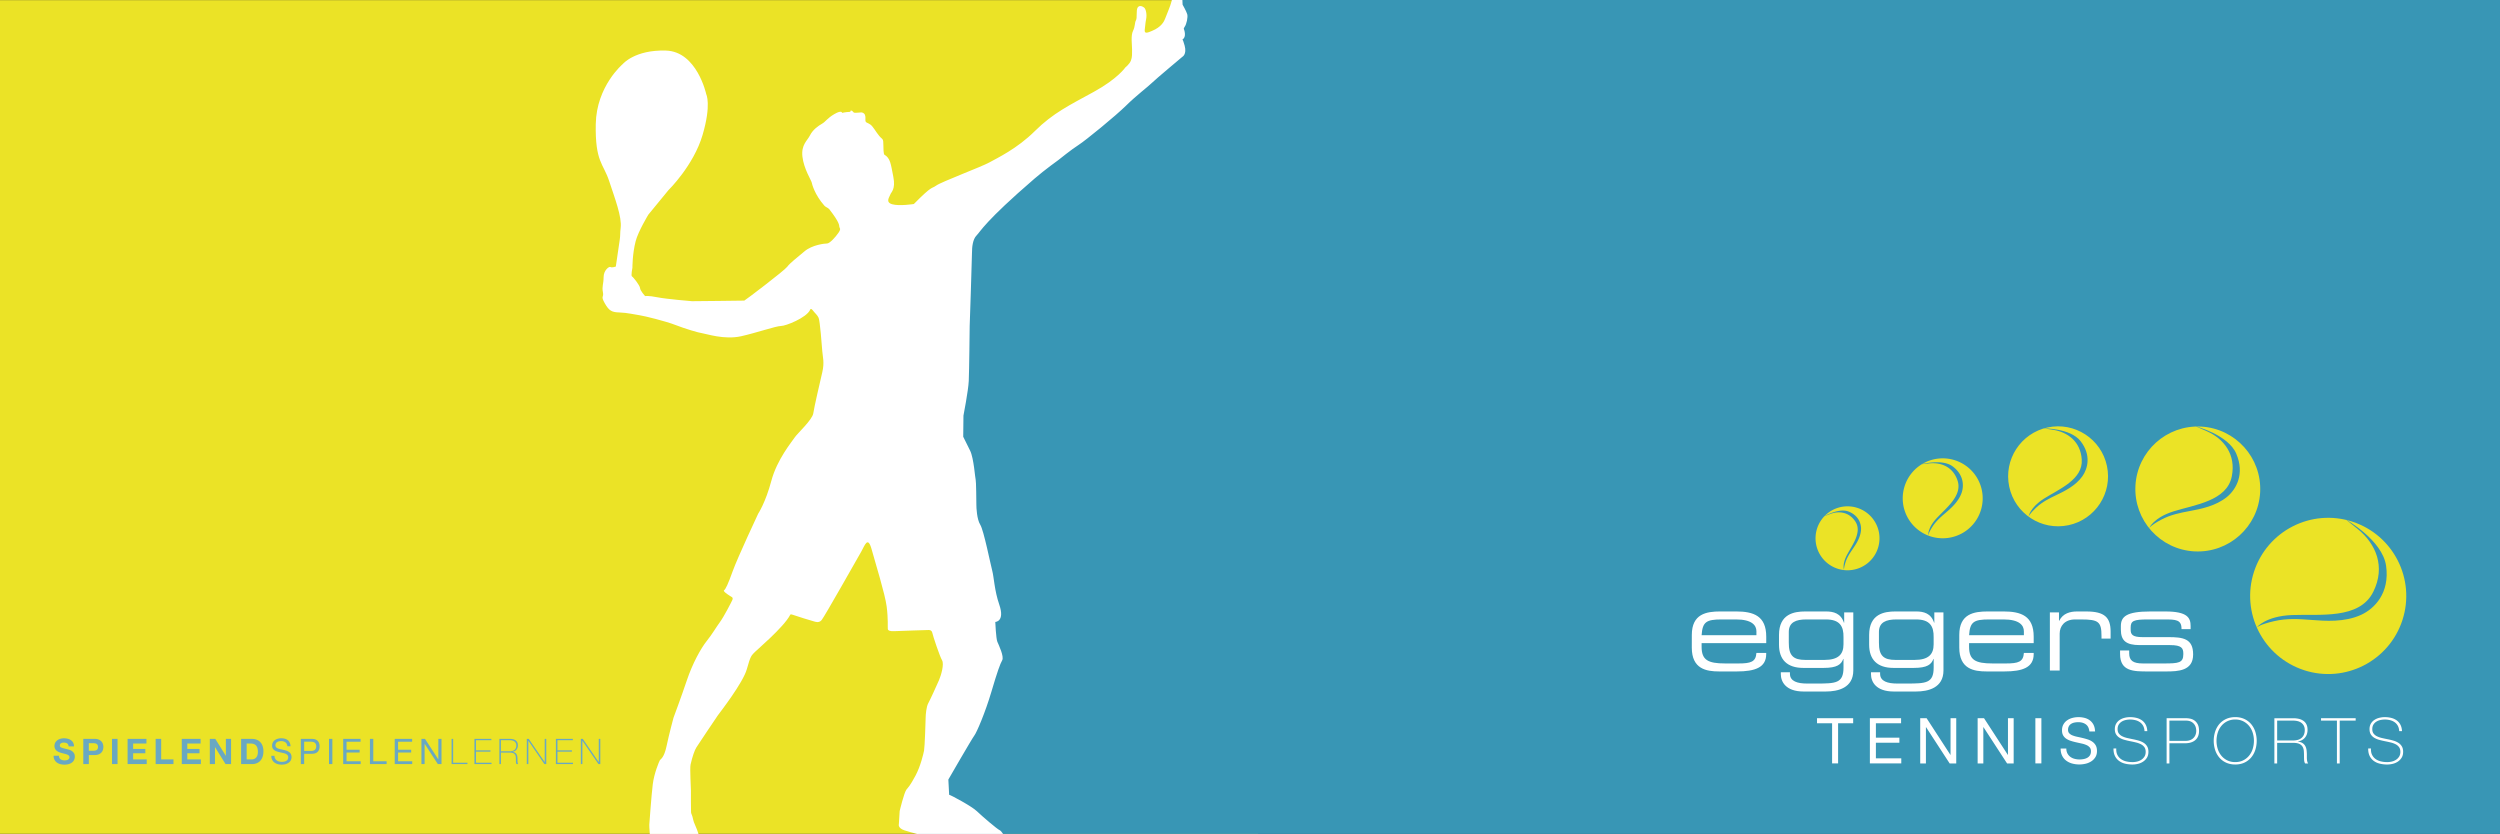 <?xml version="1.0" encoding="UTF-8"?> <svg xmlns="http://www.w3.org/2000/svg" viewBox="0 0 8503.94 2836.67"><rect x="0" y="0" width="8503.94" height="2836.67" fill="#333333" stroke="none"/><defs><style>.cls-1{fill:#ebe326;}.cls-2{fill:#3896b5;}.cls-3{fill:#fff;}.cls-4{fill:#69a8c2;}</style></defs><g id="Ebene_2" data-name="Ebene 2"><g id="Ebene_1-2" data-name="Ebene 1"><rect class="cls-1" y="0.5" width="4279.57" height="2835.67"></rect><path class="cls-2" d="M3846.35,248.39S3957.62,105,3964,83.68,3989.48.06,3989.5,0H8503.94V2836.67H3124.88s2.28-194.27,24.65-241.12c25.07-52.47,49.33-250.68,79.79-440.29s45-354.68,31.65-437.84c-44.54-276.78-31.82-539.36-38.18-660s-38.18-220,76.36-312.26Z"></path><path class="cls-3" d="M3060.33,2758.3l-2.76,44.91s-4.71,13.34,18.83,21.19c12,4,27.82,8.4,43.28,12.27h292.44c-4.54-6.77-8.83-11.42-10.87-12.27-9.42-3.93-60.42-47.88-78.47-65.15s-90.24-55.73-94.16-55.73l-2.74-51.82s79.64-138.15,88.27-149.53,37.67-79.67,58.07-148.75,29.82-95,36.88-107.54-11.78-51.81-16.49-62.8-7.06-67.5-7.06-67.5,33.75-.79,13.34-59.66c-16.15-46.62-18-93.41-23.54-113.82s-29-138.16-40.8-157-13.34-58.1-13.34-67.91-.78-82.81-2.35-85.16-6.28-73.79-18.83-98.91-23.54-47.49-23.54-47.49l.78-71.83s16.48-84.77,18.05-117.74,3.14-186.82,3.14-186.82,7.84-229.21,7.84-248.84,2.36-46.31,15.7-59.65,26.68-46.32,196.95-193.11c35.37-30.49,81.6-63.58,81.6-63.58s44.72-36.11,68.26-51,127.12-99.69,161.64-133.84,76.11-65.54,87.89-77.32,103.57-88.7,103.57-88.7,15.69-7.85,7.85-37.68c-7.61-28.94-9.42-20-9.42-20s11.77-4.32,10.2-21.59-7.06-14.13-.78-22.76,11.77-33,8.63-43.18-15.69-32.18-15.69-32.18L4022,0H3986.1L3985,4.8c-3.14,14.13-17.26,46.31-21.18,57.3s-13.12,29.83-45.51,43.17c-13.34,5.5-26.68,11.78-24.33-4.7s1.57-20,4.71-35.72-.79-34.54-7.06-39.25-16.48-8.63-22,.39-.79,34.93-5.49,42.78-2.36,20.8-10.2,36.5-3.14,47.89-3.14,62.8.78,25.91-3.93,38.07-18.83,23.16-18.83,23.16-25.89,38.46-107.5,83.21-138.88,72.22-200.08,133.05-129.47,92.63-155.37,107.14-163.21,65.94-180.47,78.5-11-3.14-76.11,62.8c0,0-49.43,7.85-73.76.79s-8.63-25.12-6.27-33,18.83-17.27,10.2-60.45-9.42-62.8-30.6-75.35c0,0-3.14-1.57-3.14-29.44s-2.36-20-14.13-34.14-20.4-31.4-29.82-38.47-17.26-5.49-17.26-14.91.79-11-1.57-18.06-10.2-8.63-12.55-8.63-22.75,2.36-25.11.78-4.71-7.06-9.41-7.06,1.56,4.71-7.07,4.71-23.54,3.14-23.54,3.14-.78-10.6-25.89,3.92-29.82,25.91-42.37,33-31.39,20.41-40.8,39.25-30.61,32.18-25.9,73,29.82,80.07,31.39,87.13c1.37,6.19,9.9,41.47,43.15,79.28,4.69,5.34,11,6.25,16.48,11.78,36.1,46.31,33.74,55,34.53,60.44s7.06,5.49-3.14,20.41-29.82,36.11-38.45,36.11-51,4.71-76.9,26.69-49.43,39.64-58.85,52.59-143.59,114.61-145.94,115-178.12,2-178.12,2-86.31-7.06-117.7-13.34-41.59-3.93-41.59-3.93-16.47-18.05-17.26-27.47-23.53-37.68-27.46-39.64,1.57-29.44,1.57-29.44-.32-46.57,11-90.27c8.63-33.36,43.15-90.27,43.15-90.27l68.27-83.21s85.52-83.6,116.13-187.61,12.55-138.94,12.55-138.94S2371,175.13,2265.06,172s-146.73,45.92-146.73,45.92-89.45,75-91.8,204.09S2052.42,555.85,2072,615.5s44,122.63,39.23,159.74c-2.35,18.45-.78,25.52-3.14,40.43s-13.34,91.06-13.34,91.06-13.33,4.71-18,1.56-23.54,11-23.54,34.54-6.28,31.4-2.35,51-8.64,11.38,6.27,37.68,24.33,30.61,50.22,31.39,51.79,7.07,68.26,9.43,89.45,20.41,121.62,33,79.25,26.68,91.81,28.25,74.68,23,131.82,10.21c51-11.39,119.27-34.93,135.75-34.93s86.31-27.87,98.87-54.56c0,0,1.57-8.63,9.41,1.57s14.91,14.91,19.62,25.12,11,93.41,12.55,113.82,7.85,37.68,0,71.43S2769.6,1384,2766.46,1406s-54.93,69.08-63.56,82.43-59.63,73.78-79.25,147.57-44.72,111.46-44.72,111.46-69.84,148.76-86.31,194.68-24.33,62-29.82,65.94,25.11,22,25.11,22,7.06,2.35,3.14,11-29,57.3-42.38,75.36-24.32,38.46-44.72,64-48.65,77.32-67.48,133.45S2291,2441.33,2291,2441.33s-14.91,55-23.54,96.16-20.4,44.35-22.76,48.28-19.62,44-24.32,82.42-11.77,137.37-11.77,137.37,0,13.39,1.7,31.11h165.79c-6.54-20.88-16.68-38.81-18.41-49.16-2.35-14.13-7.06-19.63-7.06-24.34,0-2.43-.9-69.18-.39-73.78s-4.21-75.07-1.18-88.71c6.28-28.26,14.13-49.45,19.62-58.08s65.91-99.3,73-109.12,86.31-111.46,98.87-157.77,16.47-45.53,22.76-53.38S2666,2134.41,2688,2091.24c0,0,.79-3.14,8.64,0s69,22,73,22.76,15.69,6.29,25.11-4.7,123.19-212.73,135-233.14,22-55.34,35.31-7.07,45.51,151.5,51,193.89,3.14,71.82,3.93,76.93,8.63,7.85,21.18,7.06,116.92-3.92,116.92-3.92,11-1.57,13.33,9.81,25.11,79.67,33,93-3.14,51-10.2,67.51-30.6,67.9-36.88,79.28-8.63,38.46-8.63,47.88-3.14,101.66-5.5,113-11.77,52.6-29,84.78c-19.42,36.22-24.5,39.34-30.6,47.1-8.63,11-23.13,72.84-23.13,72.84"></path><path class="cls-1" d="M7676.83,2134s29.26-38.15,119-41.83c94.61-3.87,230,16.15,277.11-79.13,42.51-86,8.59-163.1-52-212.75l-41.2-33s124.39,70,136.73,157.29c13.2,93.35-40,146.07-84.63,166.68-56.73,26.23-123.62,21-167.47,17.63-45.1-3.46-84.25-6.26-128.85,4-48.94,11.23-58.65,21.18-58.65,21.18m160.68,145.66c139.44,45.34,289.22-31,334.53-170.56s-31-289.41-170.45-334.75-289.22,31-334.53,170.57S7698.07,2234.31,7837.51,2279.65Z"></path><path class="cls-1" d="M7310.54,1796.33s14.71-35.54,83.27-57c72.31-22.59,181-35.17,197.75-118.56,15.07-75.23-27.11-127.81-84.2-153.63l-38.68-17s110.62,28.34,138.21,93.21c29.51,69.41-.71,121.17-30.91,146.34-38.41,32-91.18,41.83-125.77,48.32-35.56,6.67-66.39,12.62-98.74,29.77-35.5,18.82-40.93,28.52-40.93,28.52m154.3,79.27c117.13,6.14,217.07-83.9,223.21-201.11s-83.84-217.22-201-223.36S7270,1535,7263.86,1652.24,7347.7,1869.45,7464.84,1875.6Z"></path><path class="cls-3" d="M7211.6,2224.64c0,59.35,46.13,59.35,95.36,59.35h61.25c40.7,0,91.87-1.95,91.87-57.42v-.77c0-53.53-34.11-58.58-84.12-58.58h-88c-34.88,0-40.31-9.3-40.31-25.6v-7.37c0-22.5,10.47-27.15,58.15-27.15h58.14c36.45,0,56.6.77,56.6,31v1.94h31V2129.6c0-27.93-10.46-49.66-85.66-49.66h-51.18c-82.18,0-100.4,17.85-100.4,50v11.63c0,37.63,17.44,52.76,64.35,52.76h102.73c39.93,0,45.36,10.47,45.36,29.48v1.55c0,29.48-15.9,31.42-65.91,31.42h-71.33c-34.11,0-46.9-10.09-46.9-34.52v-9.7h-31Zm-238.79,56.24h33.33V2155.2c0-25.6,17.06-48.1,52.34-48.1H7079c59.31,0,69.4,7.76,69.4,56.63v8.54h31V2148.6c0-48.48-20.54-68.66-82.95-68.66h-31.4c-22.87,0-48.07,6.21-60.48,31.81h-.77v-28.7h-31Zm-308.18-78c0,72.93,49.62,81.08,93,81.08h60.47c62,0,99.63-13.58,99.63-59v-3.88h-33.34c-1.94,30.26-19,35.69-60.86,35.69h-45.74c-58.15,0-79.86-11.64-79.86-56.64v-12.41h219.8v-22.11c0-70.6-43-85.73-102.73-85.73h-53.49c-47.29,0-96.91,8.15-96.91,79.91Zm219.79-42.28H6698c3.1-45,15.51-53.53,68.23-53.53H6815c54.28,0,69.39,20.17,69.39,40.34Zm-273.67-77.58h-31v35.3H6579c-10.47-32.2-35.66-38.41-60.86-38.41h-70.94c-37.22,0-89.16,8.15-89.16,79.91v33c0,50.82,27.52,79.14,83,79.14h68.61c46.52,0,60.09-12,67.06-30.64h.78v29.47c0,53.54-26.36,54.31-92.26,54.31h-32.56c-31,0-57.38-7.37-57.38-33v-5.43h-31v6.59c0,25.22,16.29,59,77.53,59h75.21c41.48,0,93.81-12,93.81-71.77Zm-33.34,108.61c0,34.14-17.45,53.15-65.13,53.15h-64.34c-40.71,0-57-14-56.6-59.35V2149c.39-32.58,24.81-41.89,58.92-41.89h67.84c46.91,0,60.08,23.66,59.31,60.51Zm-273.29-108.61h-31v35.3h-.78c-10.46-32.2-35.66-38.41-60.86-38.41h-70.93c-37.22,0-89.16,8.15-89.16,79.91v33c0,50.82,27.52,79.14,82.95,79.14h68.61c46.52,0,60.09-12,67.07-30.64h.77v29.47c0,53.54-26.36,54.31-92.26,54.31H6146c-31,0-57.37-7.37-57.37-33v-5.43h-31v6.59c0,25.22,16.28,59,77.53,59h75.2c41.48,0,93.81-12,93.81-71.77Zm-33.34,108.61c0,34.14-17.44,53.15-65.12,53.15h-64.35c-40.7,0-57-14-56.6-59.35V2149c.39-32.58,24.81-41.89,58.93-41.89h67.83c46.91,0,60.09,23.66,59.31,60.51Zm-516,11.25c0,72.93,49.62,81.08,93,81.08h60.47c62,0,99.63-13.58,99.63-59v-3.88h-33.34c-1.93,30.26-19,35.69-60.86,35.69H5868c-58.15,0-79.86-11.64-79.86-56.64v-12.41H6008v-22.11c0-70.6-43-85.73-102.73-85.73h-53.49c-47.3,0-96.92,8.15-96.92,79.91Zm219.8-42.28H5788.16c3.1-45,15.51-53.53,68.23-53.53h48.84c54.27,0,69.39,20.17,69.39,40.34Z"></path><path class="cls-3" d="M8170.62,2487q-.65-12.71-5.39-21.76a42,42,0,0,0-12.6-14.76,53.57,53.57,0,0,0-18.3-8.41,90.19,90.19,0,0,0-22.51-2.69,76.77,76.77,0,0,0-18.3,2.26,53.61,53.61,0,0,0-16.69,7.11,37.7,37.7,0,0,0-12.06,12.72q-4.64,7.86-4.63,18.86t4.52,18a35.94,35.94,0,0,0,11.84,11.42,65.75,65.75,0,0,0,16.8,7q9.48,2.6,19.17,4.53,9.9,1.93,19.27,4.2a77.37,77.37,0,0,1,16.81,6,33.26,33.26,0,0,1,11.94,9.92q4.53,6.14,4.53,15.84,0,10.13-4.42,16.81a35.57,35.57,0,0,1-11,10.77,45.26,45.26,0,0,1-14.43,5.82,69,69,0,0,1-14.75,1.72,93.12,93.12,0,0,1-21.75-2.47,49.56,49.56,0,0,1-18-8.08,38.86,38.86,0,0,1-11.95-14.33q-4.31-8.73-3.66-21.45h-9.48q-.21,14.88,4.85,25.21a45.7,45.7,0,0,0,13.89,16.92,56.58,56.58,0,0,0,20.68,9.48,105.74,105.74,0,0,0,25.41,2.91,80,80,0,0,0,18.41-2.26,53.94,53.94,0,0,0,17.45-7.44,43.59,43.59,0,0,0,13-13.35q5.16-8.19,5.17-20.26,0-11.2-4.52-18.64a36.32,36.32,0,0,0-12-12.07,66.06,66.06,0,0,0-16.8-7.33q-9.36-2.68-19.27-4.63-9.71-1.93-19.17-4.1a77.64,77.64,0,0,1-16.8-5.71,32.83,32.83,0,0,1-11.84-9.37q-4.53-5.82-4.52-15.08,0-9.49,4.08-15.85a31.41,31.41,0,0,1,10.45-10.13,43.91,43.91,0,0,1,13.78-5.27,69.82,69.82,0,0,1,13.89-1.51,72.55,72.55,0,0,1,19.5,2.48,44.78,44.78,0,0,1,15.4,7.43,36.19,36.19,0,0,1,10.22,12.28,41.36,41.36,0,0,1,4.2,17.24Zm-221.39-35.77v145.68h9.47V2451.24H8013v-8.19h-117.8v8.19Zm-203.31,67.45v-67.45h54.71a62.14,62.14,0,0,1,14.85,1.73,35.36,35.36,0,0,1,12.5,5.6,28.42,28.42,0,0,1,8.61,10,31.38,31.38,0,0,1,3.23,14.76,38.54,38.54,0,0,1-3,16,30.42,30.42,0,0,1-8.18,11,33.09,33.09,0,0,1-12.39,6.35,56.77,56.77,0,0,1-15.61,2.05Zm-9.47,78.23h9.47v-70h54.71q13.56,0,21,3.66a24.48,24.48,0,0,1,10.87,9.7,32.86,32.86,0,0,1,4.09,13.68q.65,7.65.64,15.41c0,5.17.12,10.16.33,15a28.07,28.07,0,0,0,3.34,12.61h10.55a15.74,15.74,0,0,1-2.69-5.39,39.06,39.06,0,0,1-1.4-7,70.55,70.55,0,0,1-.43-8.08v-8.84a133.88,133.88,0,0,0-.86-15.08,42.78,42.78,0,0,0-3.88-13.79,27.3,27.3,0,0,0-9.15-10.56q-6.14-4.32-16.69-5.61v-.43q15.51-2.58,24.23-13.25t8.72-26.18q0-11.21-3.77-18.75a31.89,31.89,0,0,0-10.45-12.18,44.54,44.54,0,0,0-15.5-6.68,84.1,84.1,0,0,0-18.95-2h-64.18Zm-192.53-105a68.81,68.81,0,0,1,12.49-22.95,59.4,59.4,0,0,1,46.95-21.44,59.61,59.61,0,0,1,26.81,5.82,60.71,60.71,0,0,1,19.92,15.62,68.81,68.81,0,0,1,12.49,22.95,93.2,93.2,0,0,1,0,56,68.62,68.62,0,0,1-12.49,22.95,60.87,60.87,0,0,1-19.92,15.63q-11.74,5.82-26.81,5.81a59.32,59.32,0,0,1-46.95-21.44,68.62,68.62,0,0,1-12.49-22.95,93.2,93.2,0,0,1,0-56Zm127.49-3.55a75.9,75.9,0,0,0-14.32-25.65,66.77,66.77,0,0,0-22.93-17.13q-13.58-6.26-30.8-6.25t-30.9,6.25a66.3,66.3,0,0,0-23.05,17.13,75.73,75.73,0,0,0-14.32,25.65,103.15,103.15,0,0,0,0,63.14,75.59,75.59,0,0,0,14.32,25.64,66.2,66.2,0,0,0,23.05,17.14q13.66,6.24,30.9,6.24t30.8-6.24a66.67,66.67,0,0,0,22.93-17.14,75.75,75.75,0,0,0,14.32-25.64,103.15,103.15,0,0,0,0-63.14Zm-292-37.18h55.35q11.64,0,18.63,3.77a31.07,31.07,0,0,1,10.88,9.27,31.52,31.52,0,0,1,5.17,11.42,49.29,49.29,0,0,1,1.29,10.24,39.24,39.24,0,0,1-1.94,12.06,30.51,30.51,0,0,1-17.77,19.08q-7.21,3.12-17.55,3.12h-54.06Zm-9.47,145.68h9.47v-68.53h52.55q23.26,0,35.75-11t12.49-31.25q0-13.79-4.52-22.3a35.85,35.85,0,0,0-11.31-13.15,38.66,38.66,0,0,0-14.64-6.14,77.17,77.17,0,0,0-14.32-1.51h-65.47ZM7304.22,2487q-.63-12.71-5.38-21.76a42.08,42.08,0,0,0-12.6-14.76,53.54,53.54,0,0,0-18.31-8.41,90.11,90.11,0,0,0-22.5-2.69,76.91,76.91,0,0,0-18.31,2.26,53.71,53.71,0,0,0-16.69,7.11,37.89,37.89,0,0,0-12.06,12.72q-4.62,7.86-4.63,18.86t4.53,18a35.94,35.94,0,0,0,11.84,11.42,65.6,65.6,0,0,0,16.8,7q9.48,2.6,19.17,4.53,9.9,1.93,19.27,4.2a77.09,77.09,0,0,1,16.8,6,33.21,33.21,0,0,1,12,9.92q4.53,6.14,4.53,15.84,0,10.13-4.42,16.81a35.57,35.57,0,0,1-11,10.77,45.22,45.22,0,0,1-14.44,5.82,68.83,68.83,0,0,1-14.74,1.72,93.14,93.14,0,0,1-21.76-2.47,49.51,49.51,0,0,1-18-8.08,38.86,38.86,0,0,1-12-14.33q-4.3-8.73-3.66-21.45h-9.48q-.21,14.88,4.85,25.21a45.7,45.7,0,0,0,13.89,16.92,56.61,56.61,0,0,0,20.67,9.48,105.82,105.82,0,0,0,25.42,2.91,80,80,0,0,0,18.41-2.26,53.8,53.8,0,0,0,17.44-7.44,43.37,43.37,0,0,0,13-13.35q5.17-8.19,5.17-20.26,0-11.2-4.52-18.64a36.29,36.29,0,0,0-11.95-12.07,66.21,66.21,0,0,0-16.8-7.33q-9.37-2.68-19.28-4.63-9.69-1.93-19.16-4.1a77.64,77.64,0,0,1-16.8-5.71,33,33,0,0,1-11.85-9.37q-4.52-5.82-4.52-15.08,0-9.49,4.09-15.85a31.41,31.41,0,0,1,10.45-10.13,43.82,43.82,0,0,1,13.78-5.27,69.74,69.74,0,0,1,13.89-1.51,72.47,72.47,0,0,1,19.49,2.48,44.6,44.6,0,0,1,15.4,7.43,36.22,36.22,0,0,1,10.23,12.28,41.36,41.36,0,0,1,4.2,17.24Zm-209-23q-10.23-7.44-26.17-7.43a62.54,62.54,0,0,0-12.7,1.29,33.79,33.79,0,0,0-11.1,4.31,22.75,22.75,0,0,0-7.75,8.08,25,25,0,0,0-2.9,12.61q0,7.11,4.19,11.53a31.17,31.17,0,0,0,11.2,7.22,93.83,93.83,0,0,0,15.83,4.63q8.84,1.83,18,4t18,5.07a59.08,59.08,0,0,1,15.82,7.86,37.44,37.44,0,0,1,11.2,12.5q4.2,7.55,4.2,19,0,12.29-5.49,21a45.11,45.11,0,0,1-14.11,14.23,61.31,61.31,0,0,1-19.27,8,93.58,93.58,0,0,1-21.21,2.48,89.8,89.8,0,0,1-24.44-3.24,60.28,60.28,0,0,1-20.25-9.8,46.42,46.42,0,0,1-13.78-16.81q-5.07-10.23-5.07-24.24h19.39a34.67,34.67,0,0,0,3.77,16.7,34.2,34.2,0,0,0,9.91,11.53,41.46,41.46,0,0,0,14.32,6.68,65.47,65.47,0,0,0,16.79,2.16,76.61,76.61,0,0,0,13.9-1.3,40.91,40.91,0,0,0,12.59-4.41,25.07,25.07,0,0,0,9-8.52q3.44-5.38,3.44-13.79c0-5.31-1.39-9.63-4.19-12.93a30.9,30.9,0,0,0-11.2-8.08,82.21,82.21,0,0,0-15.83-5.06q-8.84-2-18-4t-18-4.74a64.67,64.67,0,0,1-15.83-7.11,34.06,34.06,0,0,1-11.2-11.42q-4.18-7-4.2-17.56,0-11.64,4.75-20.15a41.35,41.35,0,0,1,12.59-14,56.69,56.69,0,0,1,17.88-8.19,79,79,0,0,1,20.56-2.69,82,82,0,0,1,22,2.8,49.85,49.85,0,0,1,17.77,8.84,42.69,42.69,0,0,1,12.06,15.19q4.41,9.17,4.85,21.87h-19.39Q7105.45,2471.5,7095.22,2464.06Zm-151.29,132.86h-20.46V2443.05h20.46Zm-195.12-153.87,81,124.78h.43V2443.05h19.38v153.87h-22.39l-80.33-123.48h-.44v123.48h-19.38V2443.05Zm-195.32,0,81,124.78h.43V2443.05h19.38v153.87h-22.39l-80.33-123.48h-.43v123.48h-19.39V2443.05Zm-86.79,0v17.24H6381v48.92h79.9v17.24H6381v53.23h86.36v17.24H6360.53V2443.05Zm-286,17.24v-17.24h123v17.24h-51.26v136.63H6232V2460.29Z"></path><path class="cls-1" d="M6900.43,1757.24s4-30.51,52.55-61.27c51.2-32.45,132.63-64.7,128.29-132.59-3.93-61.26-47.4-93.15-96.86-101.27L6951,1457s91.34-1,126.09,43.4c37.16,47.51,24.52,93.78,6.4,119.48-23.06,32.7-61.81,51.22-87.19,63.4-26.1,12.52-48.7,23.51-70.15,43.46-23.53,21.9-25.72,30.52-25.72,30.52m135.63,29.28c91.79-19.52,150.38-109.8,130.87-201.65s-109.74-150.48-201.52-130.95-150.38,109.8-130.87,201.65S6944.27,1806,7036.06,1786.52Z"></path><path class="cls-1" d="M6559.07,1821.69s-3.22-24.41,27.93-58.24c32.85-35.68,89.1-77.47,71.7-129-15.71-46.52-55.9-62.16-95.81-58.18l-26.87,3s70.38-19.7,106.41,7.42c38.55,29,38.35,67.39,29.67,91-11.05,30.05-37.16,52.38-54.26,67.06-17.57,15.08-32.76,28.25-45.21,48.12-13.65,21.79-13.56,28.91-13.56,28.91m110.87-5.47a136,136,0,1,0-182.83-59.44A136.08,136.08,0,0,0,6669.94,1816.22Z"></path><path class="cls-1" d="M6272.73,1939.13s-7.53-18.19,9.54-50.78c18-34.38,52.82-78.33,28.7-114.57-21.77-32.7-56.06-36.46-86.07-25.12l-20.16,7.86s50.31-29.81,83.76-16.32c35.8,14.43,43.59,44.12,41.76,64.17-2.32,25.51-17.87,48.18-28.05,63.06-10.46,15.3-19.47,28.62-25,46.55-6,19.68-4.5,25.15-4.5,25.15m84.55-27.2a108.78,108.78,0,1,0-153.58-8A108.87,108.87,0,0,0,6357.28,1911.93Z"></path><path class="cls-4" d="M1975.76,2599.1H1981v-79.26h.24l54.48,79.26H2042v-85.74h-5.29V2592h-.24l-54.12-78.66h-6.6Zm-84.84,0h58.2v-4.56H1896.2v-37.71h49.2v-4.56h-49.2v-34.35h52.32v-4.56h-57.6Zm-99,0h5.28v-79.26h.24l54.48,79.26h6.25v-85.74h-5.29V2592h-.24l-54.12-78.66h-6.6Zm-88-43.59v-37.59h30.48a35,35,0,0,1,8.28,1,19.74,19.74,0,0,1,7,3.13,15.86,15.86,0,0,1,4.8,5.58,17.46,17.46,0,0,1,1.8,8.23,21.45,21.45,0,0,1-1.68,8.88,16.88,16.88,0,0,1-4.56,6.13,18.51,18.51,0,0,1-6.9,3.54,31.78,31.78,0,0,1-8.7,1.14Zm-5.28,43.59H1704v-39h30.48q7.56,0,11.7,2a13.73,13.73,0,0,1,6.06,5.41,18.26,18.26,0,0,1,2.28,7.62q.36,4.28.36,8.59t.18,8.35a15.6,15.6,0,0,0,1.86,7h5.88a8.79,8.79,0,0,1-1.5-3,22.43,22.43,0,0,1-.78-3.9,39.89,39.89,0,0,1-.24-4.51v-4.92a74.1,74.1,0,0,0-.48-8.41,23.73,23.73,0,0,0-2.16-7.68,15.25,15.25,0,0,0-5.1-5.89,20.39,20.39,0,0,0-9.3-3.12v-.24q8.64-1.44,13.5-7.38a22.32,22.32,0,0,0,4.86-14.59,23.24,23.24,0,0,0-2.1-10.45,17.86,17.86,0,0,0-5.82-6.79,24.82,24.82,0,0,0-8.64-3.72,46.71,46.71,0,0,0-10.56-1.14h-35.76Zm-84.85,0H1672v-4.56H1619.1v-37.71h49.21v-4.56H1619.1v-34.35h52.33v-4.56h-57.61Zm-77.64,0h53.88v-4.56h-48.6v-81.18h-5.28Zm-90.48-85.74,45.12,69.53h.24v-69.53h10.8v85.74h-12.48l-44.76-68.81h-.24v68.81h-10.81v-85.74Zm-43.81,0V2523h-47.76v27.26h44.52v9.6h-44.52v29.66h48.12v9.61h-59.52v-85.74Zm-132.12,0v76.13h45.36v9.61h-56.77v-85.74Zm-43.21,0V2523H1178.8v27.26h44.52v9.6H1178.8v29.66h48.12v9.61H1167.4v-85.74Zm-96,85.74h-11.4v-85.74h11.4Zm-69.72-85.74q13,0,19.62,6.66t6.66,18.68q0,12-6.66,18.73t-19.62,6.61h-26.16v35.06h-11.4v-85.74Zm-3.84,41.07q9.72.12,14.22-4t4.5-11.77q0-7.69-4.5-11.71t-14.22-4h-22.32v31.46Zm-86.23-29.36q-5.7-4.14-14.58-4.14a34.16,34.16,0,0,0-7.08.72,18.8,18.8,0,0,0-6.18,2.4,12.6,12.6,0,0,0-4.32,4.5,13.93,13.93,0,0,0-1.62,7,8.93,8.93,0,0,0,2.34,6.42,17.35,17.35,0,0,0,6.24,4,53.4,53.4,0,0,0,8.82,2.59c3.28.67,6.62,1.42,10,2.22s6.74,1.74,10,2.82a33.05,33.05,0,0,1,8.82,4.38,20.78,20.78,0,0,1,6.24,7,24.42,24.42,0,0,1-.72,22.27,25.22,25.22,0,0,1-7.86,7.93,34.21,34.21,0,0,1-10.74,4.44,52.09,52.09,0,0,1-11.82,1.38,50.24,50.24,0,0,1-13.62-1.8,33.64,33.64,0,0,1-11.28-5.46,25.92,25.92,0,0,1-7.68-9.37,30.17,30.17,0,0,1-2.82-13.51h10.8a19.39,19.39,0,0,0,2.1,9.31,19.09,19.09,0,0,0,5.52,6.42,23.29,23.29,0,0,0,8,3.72,36.19,36.19,0,0,0,9.36,1.21,42.56,42.56,0,0,0,7.74-.72,23.08,23.08,0,0,0,7-2.47,13.17,13.17,0,0,0,7-12.43,10.75,10.75,0,0,0-2.34-7.2,17.2,17.2,0,0,0-6.24-4.5,45.67,45.67,0,0,0-8.82-2.83l-10-2.22q-5.1-1.14-10-2.64a36.26,36.26,0,0,1-8.82-4,17.78,17.78,0,0,1-8.58-16.15,22.71,22.71,0,0,1,2.64-11.23,23.11,23.11,0,0,1,7-7.81,31.51,31.51,0,0,1,10-4.56,44,44,0,0,1,11.46-1.5,45.78,45.78,0,0,1,12.24,1.56,27.72,27.72,0,0,1,9.9,4.92,23.77,23.77,0,0,1,6.72,8.47,30.21,30.21,0,0,1,2.7,12.19h-10.8Q976.47,2529.21,970.77,2525.07Zm-113.58-11.71a44.12,44.12,0,0,1,15.42,2.64,33.37,33.37,0,0,1,12.36,7.93,36.52,36.52,0,0,1,8.16,13.21,53.45,53.45,0,0,1,2.94,18.61,59.43,59.43,0,0,1-2.4,17.29,38,38,0,0,1-7.26,13.69,33.93,33.93,0,0,1-12.12,9.07,41,41,0,0,1-17.1,3.3h-37v-85.74Zm-1.32,69.89a24.2,24.2,0,0,0,7.92-1.32,17.43,17.43,0,0,0,6.84-4.38,22.14,22.14,0,0,0,4.8-8,35.13,35.13,0,0,0,1.8-12,50.11,50.11,0,0,0-1.26-11.71,23.34,23.34,0,0,0-4.14-8.94,18.3,18.3,0,0,0-7.62-5.71,30.42,30.42,0,0,0-11.7-2H839.06v54Zm-123.49-69.89,35.76,57.52h.24v-57.52H786v85.74H767.18l-35.64-57.4h-.24v57.4H713.66v-85.74Zm-50,0v15.85H637.09v18.37h41.52v14.65H637.09v21H683.3v15.85h-65v-85.74Zm-134.05,0v69.89h41.76v15.85h-60.6v-85.74Zm-50.17,0v15.85H452.88v18.37H494.4v14.65H452.88v21h46.2v15.85H434v-85.74Zm-98.28,85.74H381v-85.74h18.84ZM322,2513.36a35.76,35.76,0,0,1,13.68,2.34,25.49,25.49,0,0,1,9.18,6.19,23.74,23.74,0,0,1,5.16,8.76,32.8,32.8,0,0,1,0,20.36,23.66,23.66,0,0,1-5.16,8.82,25.61,25.61,0,0,1-9.18,6.19,35.76,35.76,0,0,1-13.68,2.34h-19.8v30.74H283.32v-85.74Zm-5.16,40.35a39.46,39.46,0,0,0,6.24-.48,14.59,14.59,0,0,0,5.28-1.86,10.17,10.17,0,0,0,3.66-3.91,16.5,16.5,0,0,0,0-13.21,10.21,10.21,0,0,0-3.66-3.9,14.59,14.59,0,0,0-5.28-1.86,39.46,39.46,0,0,0-6.24-.48H302.16v25.7ZM202.19,2578a13.63,13.63,0,0,0,4.14,4.86,17.92,17.92,0,0,0,6.06,2.76,28.64,28.64,0,0,0,7.2.9,37.53,37.53,0,0,0,5.4-.42,18.79,18.79,0,0,0,5.4-1.62,11.78,11.78,0,0,0,4.2-3.3,8.29,8.29,0,0,0,1.68-5.35,7.52,7.52,0,0,0-2.22-5.64,17.61,17.61,0,0,0-5.82-3.6,58.09,58.09,0,0,0-8.16-2.52q-4.56-1.1-9.24-2.41a82,82,0,0,1-9.36-2.94,32.16,32.16,0,0,1-8.16-4.5,20.22,20.22,0,0,1-8-16.93,22.45,22.45,0,0,1,2.82-11.47,25.59,25.59,0,0,1,7.38-8.11,32.16,32.16,0,0,1,10.32-4.8,43.9,43.9,0,0,1,11.52-1.56,54.51,54.51,0,0,1,12.9,1.5,32.18,32.18,0,0,1,11,4.86,24.52,24.52,0,0,1,7.62,8.59,26.33,26.33,0,0,1,2.82,12.67H233.39a15.2,15.2,0,0,0-1.62-6.37,10.6,10.6,0,0,0-3.66-4,15.47,15.47,0,0,0-5.22-2,32.13,32.13,0,0,0-6.42-.6,22.08,22.08,0,0,0-4.56.48,12.2,12.2,0,0,0-4.14,1.68,10.42,10.42,0,0,0-3.06,3,8.07,8.07,0,0,0-1.2,4.57,7.7,7.7,0,0,0,1,4.08,8.57,8.57,0,0,0,3.78,2.88,48.29,48.29,0,0,0,7.8,2.64q5,1.32,13,3.37,2.4.48,6.66,1.74a31.92,31.92,0,0,1,8.46,4,25.72,25.72,0,0,1,7.27,7.38q3.06,4.64,3.06,11.83a26.2,26.2,0,0,1-2.29,10.93,23.65,23.65,0,0,1-6.78,8.71,32.61,32.61,0,0,1-11.16,5.7,52.76,52.76,0,0,1-15.42,2,54.13,54.13,0,0,1-13.74-1.74,34.56,34.56,0,0,1-11.76-5.46,27,27,0,0,1-8.1-9.49,28.34,28.34,0,0,1-2.88-13.69h18.24A15.76,15.76,0,0,0,202.19,2578Z"></path></g></g></svg> 